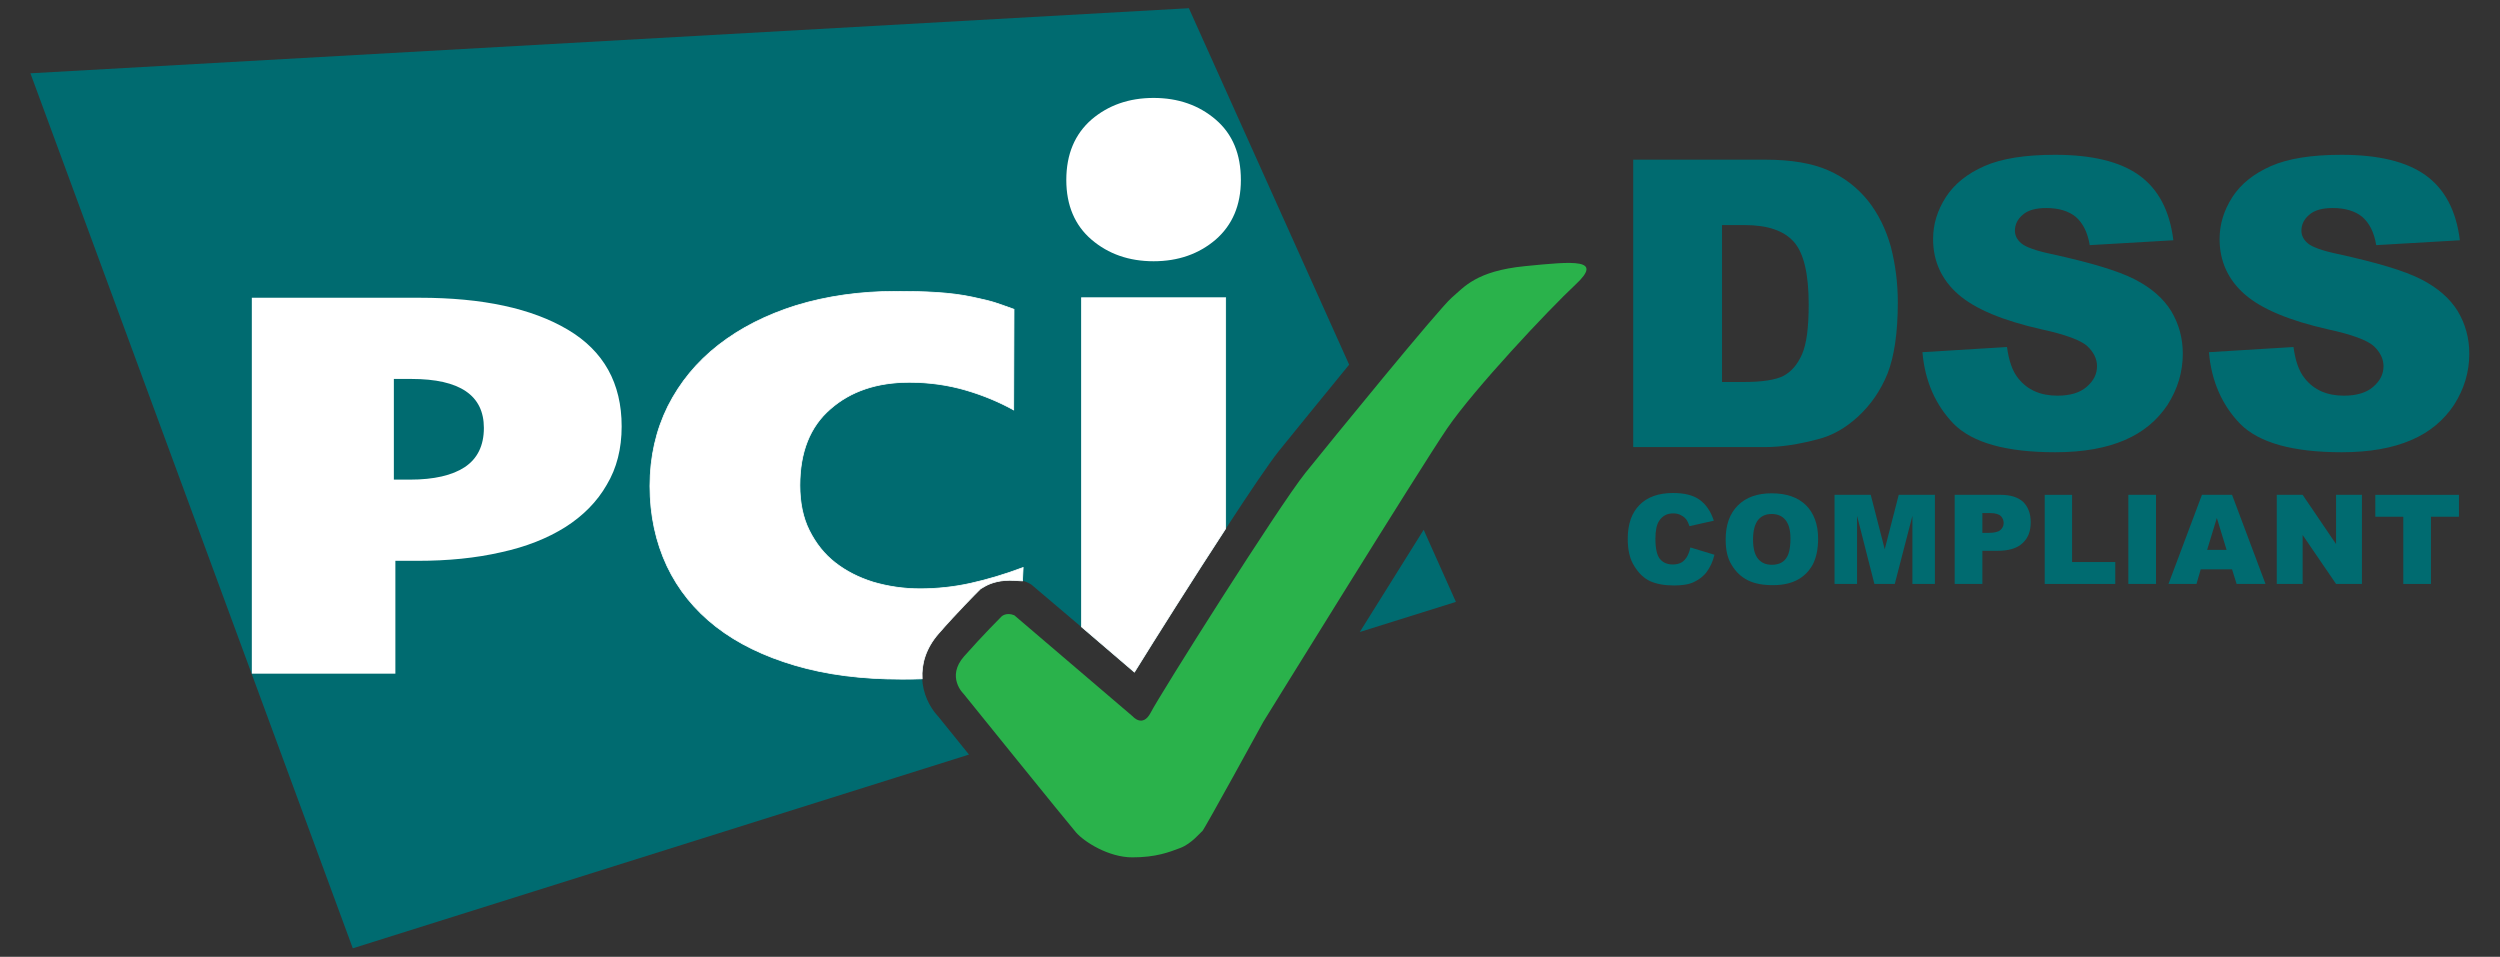 <svg xmlns="http://www.w3.org/2000/svg" xmlns:xlink="http://www.w3.org/1999/xlink" id="Layer_1" x="0px" y="0px" viewBox="0 0 822 314.6" style="enable-background:new 0 0 822 314.6;" xml:space="preserve"><rect x="0" y="0" width="822" height="314.6" fill="#333333" stroke="none"/><style type="text/css">	.st0{fill:#006B70;}	.st1{fill:#FFFFFF;}	.st2{fill:#FFFFFF;stroke:#FFFFFF;stroke-width:0.25;stroke-miterlimit:10;}	.st3{fill:#2AB24B;}</style><g>	<path class="st0" d="M443.6,119.9c-10,12.2-19.8,24.3-23.2,28.5c-3.1,3.9-9.8,13.8-17.4,25.5c-10.7,16.4-23.2,36.2-30,47.2  l-17.4-14.9l-16.5-14c0,0-1.5-1-2.9-1.2h0c-1.4-0.1-4.2-0.2-4.2-0.2c-4.2,0-7.1,1.3-8.4,2.1l-1.2,0.7l-1,1  c-0.3,0.3-6.7,6.7-12.8,13.7c-4.2,4.8-5.7,10-5.4,14.9c0.3,4.8,2.3,9.2,5.3,12.4c1.5,1.9,5.4,6.7,10.1,12.5l-202.6,63.7L10,24.1  L390.9,2.7L443.6,119.9z"></path>	<path class="st0" d="M478.7,197.9l-31.6,9.9c6.9-11.1,14.4-23.1,21-33.6L478.7,197.9z"></path>	<path class="st1" d="M204.4,140.2c0,7.3-1.6,13.7-4.9,19.2c-3.2,5.6-7.8,10.2-13.6,13.9c-5.9,3.7-12.9,6.5-21.2,8.3  c-8.3,1.9-17.4,2.8-27.4,2.8H130v37.1H82.8V97.9H138c20.7,0,36.9,3.5,48.7,10.5C198.5,115.4,204.4,126,204.4,140.2 M159.1,140.7  c0-10.7-7.9-16.1-23.8-16.1h-5.8v33.1h5.3c7.9,0,13.9-1.4,18-4.1C157,150.8,159.1,146.5,159.1,140.7"></path>	<path class="st2" d="M336.2,191L336.2,191c-1.4-0.1-4.2-0.2-4.2-0.2c-4.2,0-7.1,1.3-8.4,2.1l-1.2,0.7l-1,1  c-0.3,0.3-6.7,6.7-12.8,13.7c-4.2,4.8-5.7,10-5.4,14.9c-2.2,0.1-4.5,0.1-6.8,0.1c-13.1,0-24.7-1.5-34.9-4.5  c-10.2-3-18.9-7.2-26-12.7c-7.1-5.5-12.5-12.2-16.2-20c-3.7-7.9-5.6-16.7-5.6-26.3c0-9.6,2-18.3,5.9-26.2c4-7.9,9.5-14.6,16.7-20.2  c7.2-5.6,15.7-9.9,25.6-13c9.9-3,20.8-4.6,32.8-4.6c9.2,0,17.7,0.3,25.1,1.9c7.5,1.6,7.6,1.9,13.6,4l-0.1,33.1  c-4.7-2.6-9.9-4.8-15.7-6.5c-5.8-1.7-12-2.6-18.6-2.6c-10.6,0-19.3,2.9-26,8.8c-6.7,5.8-10,14.2-10,25.1c0,5.6,1,10.6,3.1,14.8  c2.1,4.2,4.9,7.8,8.5,10.6c3.6,2.8,7.7,4.9,12.5,6.4c4.8,1.4,9.9,2.2,15.4,2.2c5.6,0,11.2-0.6,16.6-1.8c5.4-1.2,11.2-2.9,17.3-5.2  L336.2,191z"></path>	<path class="st2" d="M403,97.9v75.9c-10.7,16.4-23.2,36.2-30,47.2l-17.4-14.9V97.9H403z"></path>	<path class="st1" d="M408,59.2c0,8.3-2.8,14.8-8.3,19.6c-5.5,4.7-12.3,7.1-20.4,7.1c-8.1,0-14.9-2.4-20.4-7.1  c-5.5-4.7-8.3-11.3-8.3-19.6c0-8.5,2.8-15.1,8.3-19.9c5.5-4.7,12.3-7.1,20.4-7.1c8.1,0,14.9,2.4,20.4,7.1  C405.3,44.1,408,50.7,408,59.2"></path>	<path class="st0" d="M537,52.5h43.4c8.6,0,15.5,1.2,20.7,3.5c5.3,2.3,9.6,5.7,13.1,10c3.4,4.3,5.9,9.4,7.5,15.1  c1.5,5.8,2.3,11.9,2.3,18.3c0,10.1-1.2,17.9-3.4,23.5c-2.3,5.6-5.5,10.2-9.6,14c-4.1,3.8-8.5,6.3-13.2,7.5  c-6.4,1.7-12.2,2.6-17.4,2.6H537V52.5z M566.2,74v51.6h7.2c6.1,0,10.4-0.7,13-2c2.6-1.4,4.6-3.7,6.1-7.1c1.5-3.4,2.2-8.8,2.2-16.4  c0-10-1.6-16.9-4.9-20.6c-3.3-3.7-8.7-5.5-16.2-5.5H566.2z"></path>	<path class="st0" d="M632.1,115.8l27.8-1.7c0.6,4.5,1.8,8,3.7,10.3c3,3.8,7.3,5.7,12.9,5.7c4.2,0,7.4-1,9.6-2.9  c2.3-2,3.4-4.2,3.4-6.8c0-2.4-1.1-4.6-3.2-6.6c-2.1-1.9-7.1-3.8-15-5.5c-12.8-2.9-21.9-6.7-27.4-11.5c-5.5-4.8-8.3-10.9-8.3-18.2  c0-4.9,1.4-9.4,4.2-13.8c2.8-4.3,7-7.7,12.7-10.2c5.7-2.5,13.4-3.7,23.2-3.7c12.1,0,21.3,2.2,27.6,6.7c6.3,4.5,10.1,11.6,11.3,21.4  l-27.5,1.6c-0.7-4.3-2.3-7.3-4.6-9.3c-2.3-1.9-5.6-2.9-9.7-2.9c-3.4,0-6,0.7-7.7,2.2c-1.7,1.4-2.6,3.2-2.6,5.3  c0,1.5,0.7,2.9,2.1,4.1c1.4,1.2,4.6,2.4,9.8,3.5c12.8,2.8,21.9,5.5,27.4,8.3c5.5,2.8,9.5,6.3,12.1,10.5c2.5,4.2,3.8,8.8,3.8,14  c0,6.1-1.7,11.6-5,16.8c-3.4,5.1-8,9-14.1,11.6c-6,2.6-13.6,4-22.8,4c-16.1,0-27.2-3.1-33.4-9.3  C636.4,133.2,632.9,125.3,632.1,115.8z"></path>	<path class="st0" d="M726.3,115.8l27.8-1.7c0.6,4.5,1.8,8,3.7,10.3c3,3.8,7.3,5.7,12.9,5.7c4.2,0,7.4-1,9.6-2.9  c2.3-2,3.4-4.2,3.4-6.8c0-2.4-1.1-4.6-3.2-6.6c-2.1-1.9-7.1-3.8-15-5.5c-12.8-2.9-21.9-6.7-27.4-11.5c-5.5-4.8-8.3-10.9-8.3-18.2  c0-4.9,1.4-9.4,4.2-13.8c2.8-4.3,7-7.7,12.7-10.2c5.7-2.5,13.4-3.7,23.2-3.7c12.1,0,21.3,2.2,27.6,6.7c6.3,4.5,10.1,11.6,11.3,21.4  l-27.5,1.6c-0.7-4.3-2.3-7.3-4.6-9.3c-2.3-1.9-5.6-2.9-9.7-2.9c-3.4,0-6,0.7-7.7,2.2c-1.7,1.4-2.6,3.2-2.6,5.3  c0,1.5,0.7,2.9,2.1,4.1c1.4,1.2,4.6,2.4,9.8,3.5c12.8,2.8,21.9,5.5,27.4,8.3c5.5,2.8,9.5,6.3,12.1,10.5c2.5,4.2,3.8,8.8,3.8,14  c0,6.1-1.7,11.6-5,16.8c-3.4,5.1-8,9-14.1,11.6c-6,2.6-13.6,4-22.8,4c-16.1,0-27.2-3.1-33.4-9.3  C730.6,133.2,727.1,125.3,726.3,115.8z"></path>	<path class="st0" d="M555.8,180l7.9,2.4c-0.5,2.2-1.4,4.1-2.5,5.6c-1.1,1.5-2.6,2.6-4.3,3.4c-1.7,0.8-3.9,1.1-6.5,1.1  c-3.2,0-5.8-0.5-7.8-1.4c-2-0.9-3.8-2.6-5.2-4.9c-1.5-2.3-2.2-5.3-2.2-9c0-4.9,1.3-8.6,3.9-11.2c2.6-2.6,6.2-3.9,11-3.9  c3.7,0,6.6,0.7,8.7,2.2c2.1,1.5,3.7,3.8,4.7,6.9l-8,1.8c-0.3-0.9-0.6-1.5-0.9-2c-0.5-0.7-1.1-1.2-1.9-1.6c-0.7-0.4-1.6-0.6-2.5-0.6  c-2.1,0-3.6,0.8-4.7,2.5c-0.8,1.2-1.2,3.2-1.2,5.8c0,3.3,0.5,5.5,1.5,6.7c1,1.2,2.4,1.8,4.2,1.8c1.7,0,3-0.5,3.9-1.5  C554.7,183.3,555.4,181.9,555.8,180z"></path>	<path class="st0" d="M567.4,177.4c0-4.8,1.3-8.5,4-11.2c2.7-2.7,6.4-4,11.1-4c4.9,0,8.6,1.3,11.3,3.9c2.6,2.6,4,6.3,4,11  c0,3.4-0.6,6.2-1.7,8.4c-1.2,2.2-2.8,3.9-5,5.1c-2.2,1.2-4.9,1.8-8.2,1.8c-3.3,0-6-0.5-8.2-1.6c-2.2-1.1-3.9-2.7-5.3-5  C568,183.6,567.4,180.8,567.4,177.4z M576.4,177.4c0,3,0.6,5.1,1.7,6.4c1.1,1.3,2.6,1.9,4.5,1.9c1.9,0,3.5-0.6,4.5-1.9  c1.1-1.3,1.6-3.5,1.6-6.8c0-2.8-0.6-4.8-1.7-6.1c-1.1-1.3-2.6-1.9-4.5-1.9c-1.8,0-3.3,0.6-4.4,1.9  C577,172.3,576.4,174.4,576.4,177.4z"></path>	<path class="st0" d="M603.2,162.7h11.9l4.6,17.9l4.6-17.9h11.9V192h-7.4v-22.4L623,192h-6.7l-5.7-22.4V192h-7.4V162.7z"></path>	<path class="st0" d="M642.7,162.7h15.1c3.3,0,5.7,0.8,7.4,2.3c1.6,1.6,2.5,3.8,2.5,6.7c0,3-0.9,5.3-2.7,6.9  c-1.8,1.7-4.5,2.5-8.2,2.5h-5V192h-9.1V162.7z M651.8,175.2h2.2c1.7,0,3-0.3,3.7-0.9c0.7-0.6,1.1-1.4,1.1-2.3  c0-0.9-0.3-1.7-0.9-2.3c-0.6-0.6-1.8-1-3.5-1h-2.6V175.2z"></path>	<path class="st0" d="M672.2,162.7h9.1v22.1h14.2v7.2h-23.2V162.7z"></path>	<path class="st0" d="M699.8,162.7h9.1V192h-9.1V162.7z"></path>	<path class="st0" d="M733.9,187.2h-10.3l-1.4,4.8H713l11-29.3h9.9l11,29.3h-9.5L733.9,187.2z M732.1,180.8l-3.2-10.5l-3.2,10.5  H732.1z"></path>	<path class="st0" d="M748.6,162.7h8.5l11,16.2v-16.2h8.5V192h-8.5l-11-16.1V192h-8.5V162.7z"></path>	<path class="st0" d="M780.9,162.7h27.6v7.2h-9.2V192h-9.1v-22.1h-9.2V162.7z"></path>	<path class="st3" d="M333.5,202.3l39,33.3c0,0,3.2,3.7,5.8-1.2c3-5.9,42.3-68.2,50.9-78.9c8.6-10.7,44-54.1,48.1-57.6  c4.1-3.5,8-8.8,24.2-10.4c16.2-1.6,25.7-2.5,16.6,6c-9,8.4-33.5,34.5-42.3,47.4c-8.8,12.9-60.4,96.4-60.4,96.4s-19.5,35.6-20.1,36  c-0.6,0.4-3.5,4.1-7.2,5.5c-3.7,1.4-8,3.1-15.8,3.1c-7.8,0-15.8-5.1-18.5-8.2c-2.7-3.1-37-45.6-37-45.6s-5.8-5.5,0.2-12.3  c6-6.8,12.3-13.1,12.3-13.1S330.8,201.2,333.5,202.3z"></path></g></svg>